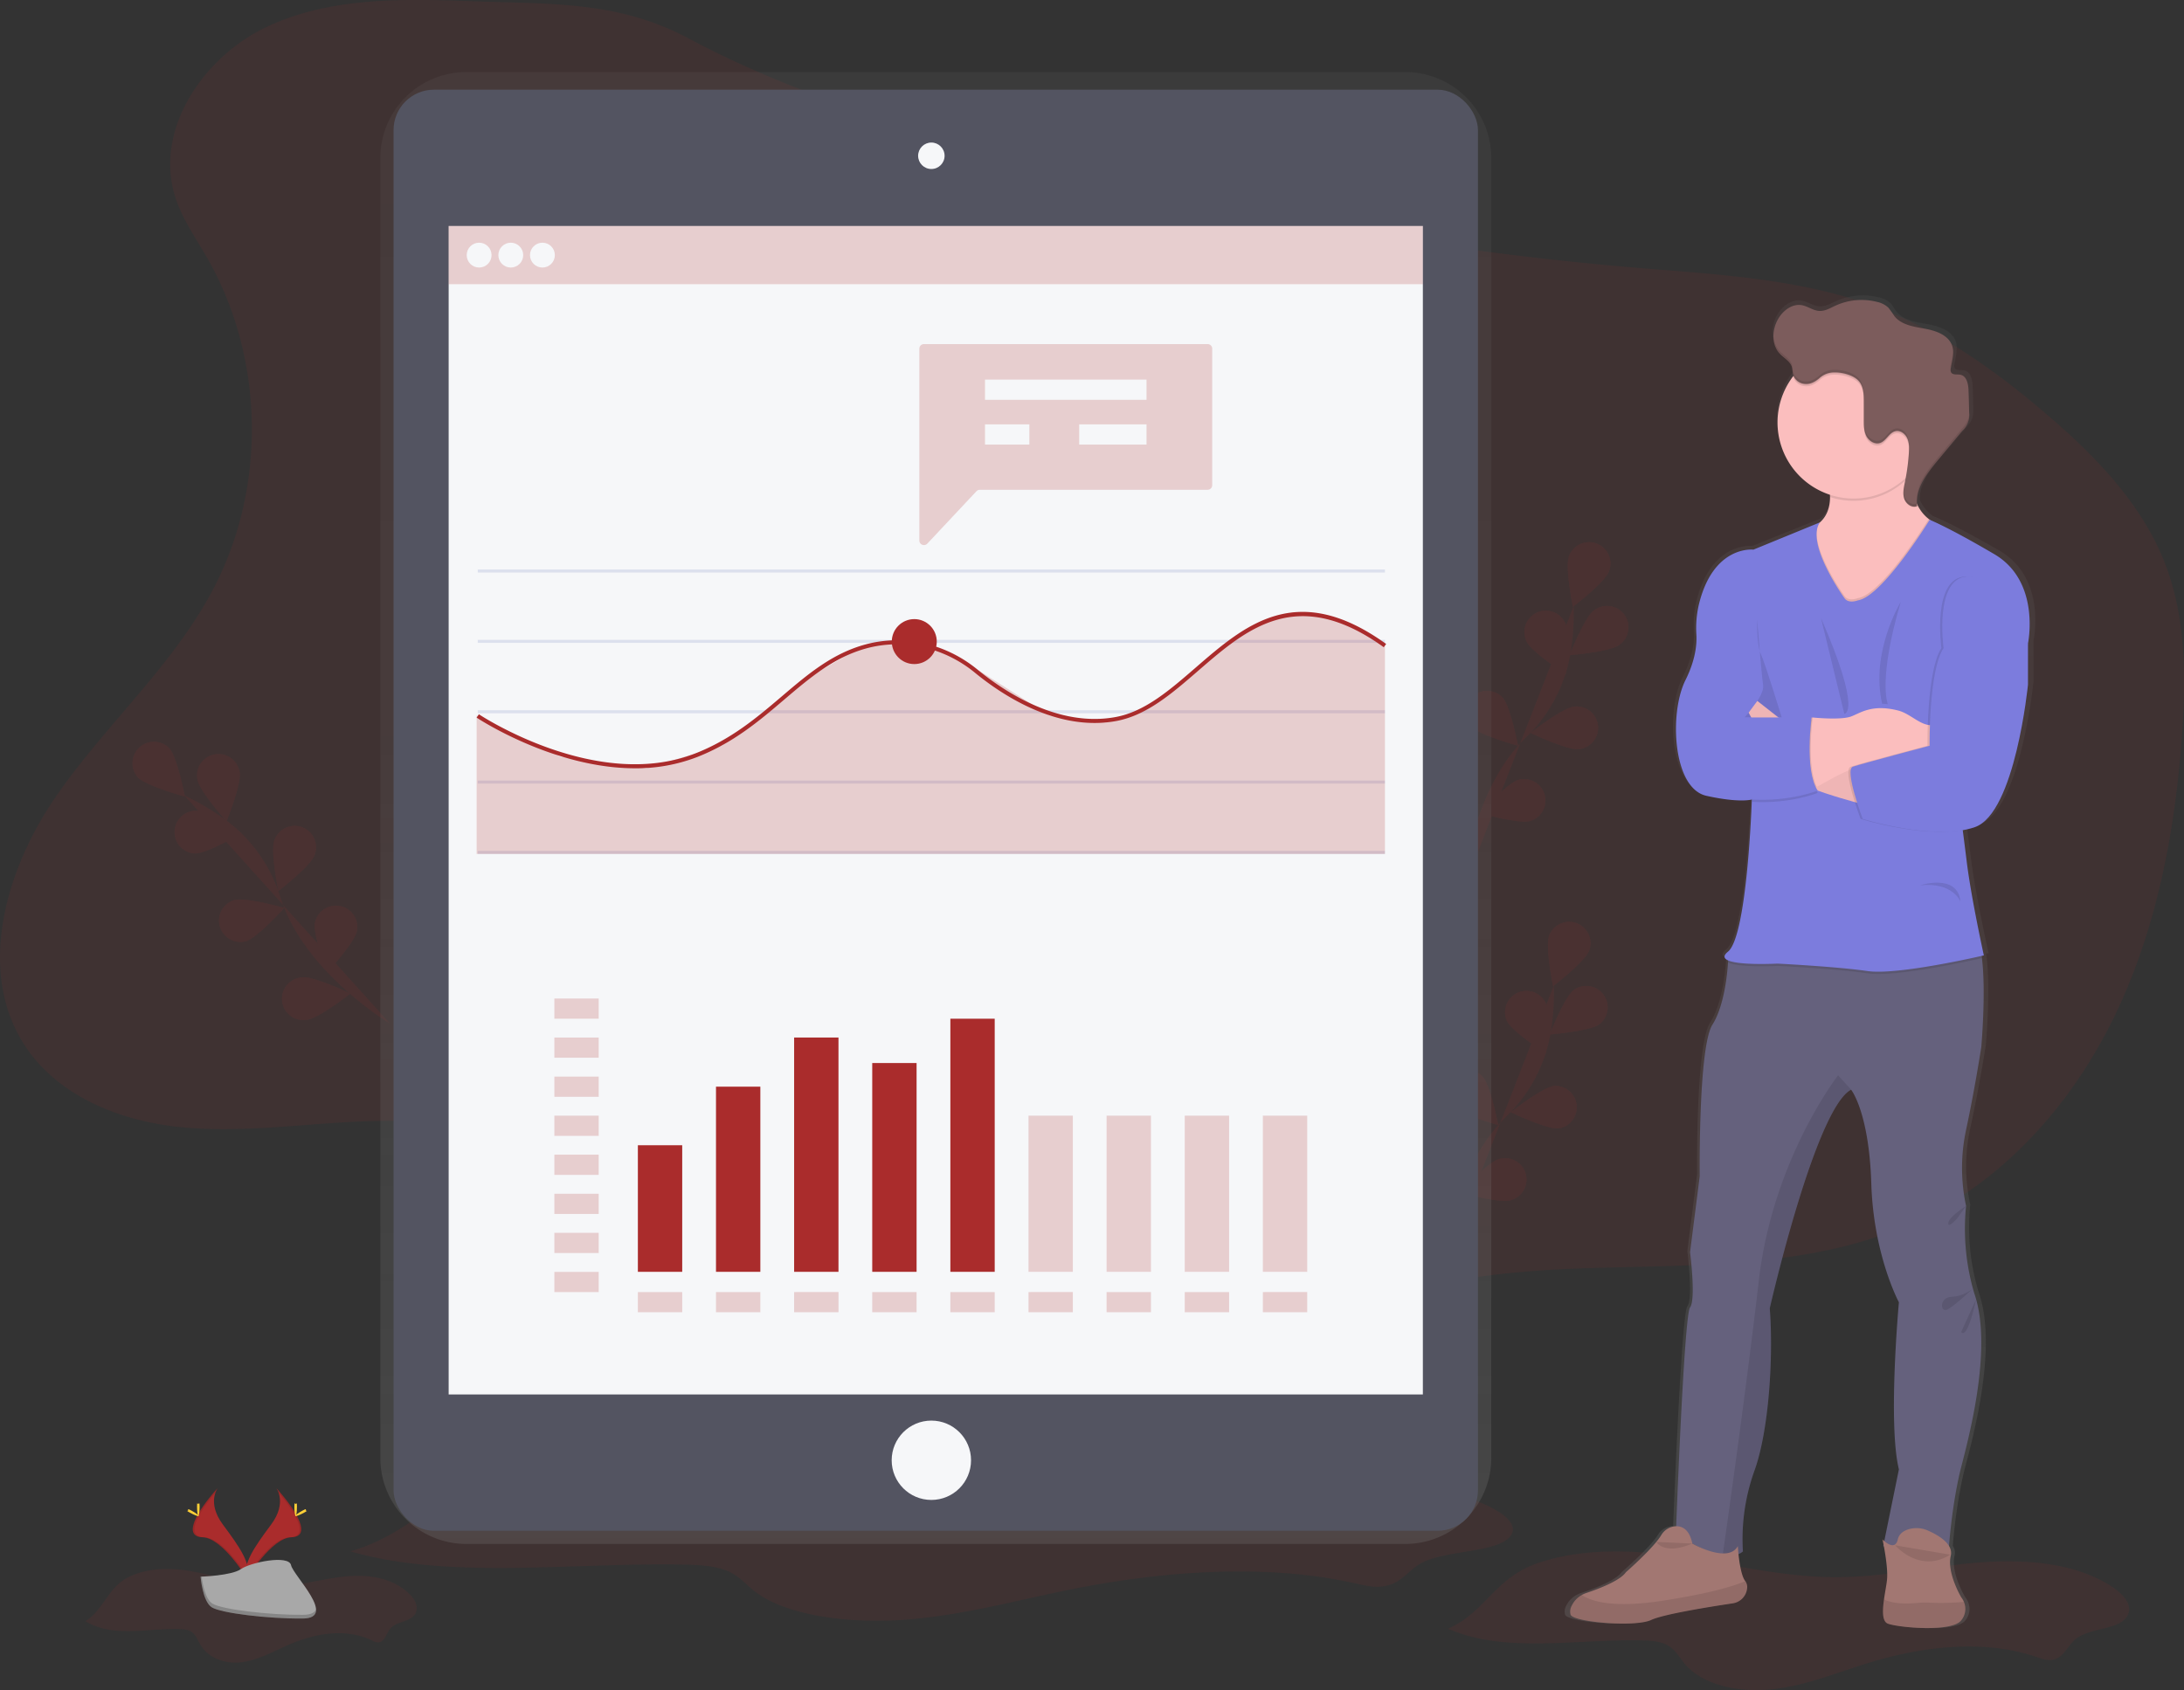 <svg data-name="Layer 1" xmlns="http://www.w3.org/2000/svg" xmlns:xlink="http://www.w3.org/1999/xlink" width="1080.96" height="836.7"><rect width="100%" height="100%" fill="#333333" stroke="none"/><defs><linearGradient id="a" x1="522.67" y1="796.03" x2="522.67" y2="67.32" gradientUnits="userSpaceOnUse"><stop offset="0" stop-color="gray" stop-opacity=".25"/><stop offset=".54" stop-color="gray" stop-opacity=".12"/><stop offset="1" stop-color="gray" stop-opacity=".1"/></linearGradient><linearGradient id="b" x1="950.39" y1="837.64" x2="950.39" y2="177.91" xlink:href="#a"/></defs><path d="M234.42.63c-34.76-1.28-71.07-2.18-102.5 12.72s-55.73 51-45.19 84.19c3.44 10.82 10.14 20.25 15.79 30.1 28.25 49.26 29.56 112.93 3.37 163.32-20.16 38.79-54.33 68.31-78.93 104.45s-38.58 86.23-14.38 122.64c16.57 24.93 47.32 37.06 77.11 40s59.75-1.69 89.67-2.88a386.25 386.25 0 01169.58 32.07c73.49 32.22 136.8 87.34 214.18 108.61 9.29 2.55 19 4.61 28.5 2.88 16.85-3.07 29.1-17 42.29-28 42.11-34.87 100.41-41.38 155.07-43s111.59-.37 161-23.84c43.14-20.49 76.35-58.61 97-101.67s29.62-90.91 33-138.56c2-28.36 1.93-57.64-8.22-84.19-11.41-29.85-34.55-53.62-58.82-74.4-25.36-21.72-53-41.4-84.31-53.12-37.4-14-78-16-117.82-19.32a1618.5 1618.5 0 01-242.36-38.92C492.82 75.63 409.78 55.88 340.9 19.05 306.33.56 273.39 2.03 234.42.63z" fill="#aa2c2c" opacity=".1"/><g opacity=".1" fill="#aa2c2c"><path d="M713.88 629.67s3.54-49.61 31.46-76.66a75.33 75.33 0 0022.26-42.15 127.38 127.38 0 001.5-23.13"/><path d="M786.59 470.58c-2.05 5.48-17.9 17.66-17.9 17.66s-4-19.59-1.93-25.07a10.585 10.585 0 0119.83 7.41zm5.06 36.47c-4.7 3.48-24.62 5.09-24.62 5.09s7.3-18.61 12-22.1a10.59 10.59 0 0112.62 17zm-20.09 51.57c-5.82.64-23.83-8-23.83-8s15.7-12.38 21.51-13a10.58 10.58 0 012.32 21zm-23.99 35.6c-5.62 1.61-24.84-3.89-24.84-3.89s13.38-14.85 19-16.46a10.59 10.59 0 115.84 20.35zm-1.76-88.8c2.5 5.28 19.32 16.07 19.32 16.07s2.32-19.85-.19-25.14a10.59 10.59 0 00-19.13 9.07zm-27.53 41.99c4 4.29 23.25 9.56 23.25 9.56s-3.73-19.64-7.7-23.94a10.59 10.59 0 00-15.55 14.38zm-21.15 44.48c3.18 4.9 21.3 13.35 21.3 13.35s-.36-20-3.55-24.89a10.59 10.59 0 00-17.75 11.54z"/><path d="M786.59 470.58c-2.05 5.48-17.9 17.66-17.9 17.66s-4-19.59-1.93-25.07a10.585 10.585 0 0119.83 7.41zm5.06 36.47c-4.7 3.48-24.62 5.09-24.62 5.09s7.3-18.61 12-22.1a10.59 10.59 0 0112.62 17zm-20.09 51.57c-5.82.64-23.83-8-23.83-8s15.7-12.38 21.51-13a10.58 10.58 0 012.32 21zm-23.99 35.6c-5.62 1.61-24.84-3.89-24.84-3.89s13.38-14.85 19-16.46a10.59 10.59 0 115.84 20.35zm-1.76-88.8c2.5 5.28 19.32 16.07 19.32 16.07s2.32-19.85-.19-25.14a10.59 10.59 0 00-19.13 9.07zm-27.53 41.99c4 4.29 23.25 9.56 23.25 9.56s-3.73-19.64-7.7-23.94a10.59 10.59 0 00-15.55 14.38zm-21.15 44.48c3.18 4.9 21.3 13.35 21.3 13.35s-.36-20-3.55-24.89a10.59 10.59 0 00-17.75 11.54z"/></g><g opacity=".1" fill="#aa2c2c"><path d="M723.68 441.89s3.54-49.61 31.46-76.66a75.4 75.4 0 0022.26-42.15 125.67 125.67 0 001.5-23.13"/><path d="M796.39 282.8c-2 5.47-17.89 17.65-17.89 17.65s-4-19.59-1.94-25.06a10.585 10.585 0 1119.83 7.41zm5.09 36.46c-4.69 3.49-24.62 5.09-24.62 5.09s7.3-18.6 12-22.09a10.59 10.59 0 1112.62 17zm-20.12 51.58c-5.81.64-23.82-8-23.82-8s15.7-12.37 21.51-13a10.59 10.59 0 112.31 21.05zm-23.99 35.6c-5.62 1.61-24.84-3.89-24.84-3.89s13.39-14.85 19-16.47a10.59 10.59 0 015.83 20.36zm-1.76-88.81c2.5 5.29 19.33 16.08 19.33 16.08s2.31-19.86-.19-25.14a10.59 10.59 0 10-19.14 9.06zm-27.53 41.99c4 4.3 23.26 9.56 23.26 9.56s-3.74-19.64-7.71-23.93a10.59 10.59 0 00-15.55 14.37zm-21.15 44.49c3.19 4.9 21.3 13.35 21.3 13.35s-.36-20-3.55-24.89a10.59 10.59 0 10-17.75 11.54z"/><path d="M796.39 282.8c-2 5.47-17.89 17.65-17.89 17.65s-4-19.59-1.94-25.06a10.585 10.585 0 1119.83 7.41zm5.09 36.46c-4.69 3.49-24.62 5.09-24.62 5.09s7.3-18.6 12-22.09a10.59 10.59 0 1112.62 17zm-20.12 51.58c-5.81.64-23.82-8-23.82-8s15.7-12.37 21.51-13a10.59 10.59 0 112.31 21.05zm-23.99 35.6c-5.62 1.61-24.84-3.89-24.84-3.89s13.39-14.85 19-16.47a10.59 10.59 0 015.83 20.36zm-1.76-88.81c2.5 5.29 19.33 16.08 19.33 16.08s2.31-19.86-.19-25.14a10.59 10.59 0 10-19.14 9.06zm-27.53 41.99c4 4.3 23.26 9.56 23.26 9.56s-3.74-19.64-7.71-23.93a10.59 10.59 0 00-15.55 14.37zm-21.15 44.49c3.19 4.9 21.3 13.35 21.3 13.35s-.36-20-3.55-24.89a10.59 10.59 0 10-17.75 11.54z"/></g><g opacity=".1" fill="#aa2c2c"><path d="M193.19 506.89s-42.71-25.46-54.34-62.54a75.26 75.26 0 00-27.64-38.83 126.09 126.09 0 00-20-11.74"/><path d="M83.76 370.42c4 4.29 7.73 23.93 7.73 23.93s-19.29-5.25-23.26-9.54a10.59 10.59 0 0115.53-14.39zm34.85 11.93c1 5.76-6.52 24.28-6.52 24.28s-13.34-14.89-14.34-20.65a10.59 10.59 0 1120.86-3.63zm37.04 41.08c-2 5.48-17.89 17.67-17.89 17.67s-4-19.59-1.95-25.06a10.59 10.59 0 1119.84 7.39zm21.01 37.43c-1.08 5.75-14.64 20.49-14.64 20.49s-7.25-18.63-6.16-24.37a10.584 10.584 0 1120.8 3.93zm-80.11-38.35c5.84.14 23.05-10 23.05-10s-16.7-11-22.55-11.14a10.59 10.59 0 00-.5 21.17zm25.13 43.47c5.62-1.62 19-16.48 19-16.48s-19.22-5.49-24.84-3.87a10.59 10.59 0 005.85 20.35zm30.22 38.89c5.82-.64 21.51-13 21.51-13s-18-8.66-23.83-8a10.58 10.58 0 102.32 21z"/><path d="M83.76 370.42c4 4.29 7.73 23.93 7.73 23.93s-19.29-5.25-23.26-9.54a10.59 10.59 0 0115.53-14.39zm34.85 11.93c1 5.76-6.52 24.28-6.52 24.28s-13.34-14.89-14.34-20.65a10.59 10.59 0 1120.86-3.63zm37.04 41.08c-2 5.48-17.89 17.67-17.89 17.67s-4-19.59-1.95-25.06a10.59 10.59 0 1119.84 7.39zm21.01 37.43c-1.08 5.75-14.64 20.49-14.64 20.49s-7.25-18.63-6.16-24.37a10.584 10.584 0 1120.8 3.93zm-80.11-38.35c5.84.14 23.05-10 23.05-10s-16.7-11-22.55-11.14a10.59 10.59 0 00-.5 21.17zm25.13 43.47c5.62-1.62 19-16.48 19-16.48s-19.22-5.49-24.84-3.87a10.59 10.59 0 005.85 20.35zm30.22 38.89c5.82-.64 21.51-13 21.51-13s-18-8.66-23.83-8a10.58 10.58 0 102.32 21z"/></g><path d="M716.73 806.35c28.71 12.49 63.74 4.89 96.32 5.77 4.45.12 9.18.49 12.75 2.65s5.34 5.65 7.79 8.65c9.13 11.14 27.84 14.72 44.19 12.83s31.34-8.15 46.77-12.91c26.67-8.24 57.15-12 83.46-3 2.41.82 5 1.77 7.54 1.44 5.77-.73 7.49-6.71 11.52-10.12 7.28-6.17 23.1-4.49 26.3-12.62 1.87-4.76-2.44-9.64-7.14-12.89-18-12.44-43.7-14.49-67.23-12.57s-46.66 7.21-70.31 7.23c-29.47 0-57.94-8.12-87.12-11.45-20.21-2.3-42.27-2-61.22 4.77-20.54 7.32-25.06 23.81-43.62 32.22zm-543.32-38.31c49 14.11 108.8 5.52 164.4 6.52 7.61.14 15.67.55 21.78 3s9.11 6.4 13.3 9.78c15.58 12.59 47.51 16.64 75.41 14.5s53.5-9.21 79.84-14.59c45.52-9.31 97.56-13.55 142.46-3.4 4.12.93 8.46 2 12.88 1.63 9.84-.83 12.77-7.58 19.66-11.44 12.43-7 39.42-5.07 44.88-14.25 3.2-5.38-4.16-10.9-12.18-14.57-30.68-14.05-74.58-16.37-114.75-14.2s-79.65 8.14-120 8.17c-50.3 0-98.9-9.17-148.71-12.94-34.5-2.6-72.15-2.28-104.5 5.4-35.07 8.29-42.8 26.92-74.47 36.39zM42.25 802.62c14 8.42 31 3.3 46.86 3.89 2.17.08 4.47.33 6.21 1.78s2.6 3.82 3.79 5.84c4.44 7.51 13.54 9.93 21.49 8.65s15.25-5.49 22.76-8.71c13-5.55 27.81-8.08 40.6-2a6.38 6.38 0 003.68 1c2.8-.5 3.64-4.53 5.6-6.83 3.54-4.16 11.24-3 12.79-8.51.91-3.21-1.19-6.5-3.47-8.69-8.74-8.39-21.26-9.77-32.71-8.48s-22.7 4.79-34.21 4.79c-14.33 0-28.18-5.47-42.38-7.72-9.84-1.56-20.57-1.36-29.79 3.22-9.99 5-12.19 16.12-21.22 21.77z" fill="#aa2c2c" opacity=".1"/><path d="M755 67.32H290.38a42.55 42.55 0 00-42.62 42.49v643.73A42.55 42.55 0 00290.38 796H755a42.55 42.55 0 0042.62-42.49v-643.7A42.55 42.55 0 00755 67.32z" transform="translate(-59.52 -31.65)" fill="url(#a)"/><rect x="194.79" y="44.4" width="536.72" height="713.44" rx="20" ry="20" fill="#535461"/><path fill="#f6f7f9" d="M222.06 111.88h482.18v578.47H222.06z"/><circle cx="460.97" cy="77.12" r="6.55" fill="#f6f7f9"/><circle cx="460.97" cy="722.93" r="19.64" fill="#f6f7f9"/><path fill="#aa2c2c" d="M222.06 111.88h482.18v28.83H222.06z" opacity=".2"/><circle cx="237.14" cy="126.3" r="6.15" fill="#f6f7f9"/><circle cx="252.81" cy="126.3" r="6.15" fill="#f6f7f9"/><circle cx="268.47" cy="126.3" r="6.15" fill="#f6f7f9"/><path fill="#dce0ed" d="M236.46 281.93h449.01v1.5H236.46zm0 34.83h449.01v1.5H236.46zm0 34.84h449.01v1.5H236.46zm0 34.83h449.01v1.5H236.46zm0 34.83h449.01v1.5H236.46z"/><path fill="#aa2c2c" d="M685.47 422.76H235.91v-68.5l41.23 20.32 42.67 5.79 37.44-11.29 45.17-35.03 22.72-13.12 16.61-3.2 15.89.85 26.13 12.91 35.53 22.63 27.88 3.58 22.1-7.62 46.86-38.37 23.92-8.53 25.03 3.87 20.38 11.77v103.94z" opacity=".2"/><path d="M314.27 380.35c-40.49 0-77.9-24.76-78.37-25.08l1.12-1.66c.58.39 58.16 38.48 107.09 19.4 17.84-7 30.54-17.78 42.83-28.25 12.83-10.93 24.94-21.25 41.46-25.73 18.94-5.13 39.64-.49 55.37 12.44 13.45 11.05 40.23 28.79 68.52 23.49 14.42-2.71 26.57-13.24 39.44-24.39 24.67-21.38 50.19-43.49 94.33-11.77l-1.17 1.62c-42.86-30.8-67.76-9.21-91.85 11.66-13.08 11.33-25.43 22-40.38 24.84-29.1 5.46-56.44-12.64-70.16-23.91-15.23-12.51-35.25-17-53.58-12.05-16.08 4.36-28 14.54-40.69 25.32-12.41 10.58-25.24 21.51-43.39 28.59a83.72 83.72 0 01-30.57 5.48z" fill="#aa2c2c"/><circle cx="452.52" cy="317.63" r="11.13" fill="#aa2c2c"/><path d="M597.7 170.35H457.3a2.28 2.28 0 00-2.28 2.28v94.95a2.28 2.28 0 003.94 1.56l24.33-25.95a2.27 2.27 0 011.66-.72H597.7a2.28 2.28 0 002.28-2.28v-67.58a2.28 2.28 0 00-2.28-2.26z" fill="#aa2c2c" opacity=".2"/><path fill="#f6f7f9" d="M487.52 187.93h79.95v10h-79.95zm0 22.16h21.95v10h-21.95z"/><path fill="#aa2c2c" d="M274.38 494.32h21.95v10h-21.95zm0 19.33h21.95v10h-21.95zm0 19.33h21.95v10h-21.95zm0 19.34h21.95v10h-21.95zm0 19.33h21.95v10h-21.95zm0 19.33h21.95v10h-21.95zm0 19.34h21.95v10h-21.95zm0 19.33h21.95v10h-21.95zm41.33 10h21.95v10h-21.95zm38.67 0h21.95v10h-21.95zm38.67 0H415v10h-21.95zm38.66 0h21.95v10h-21.95zm38.67 0h21.95v10h-21.95zm38.67 0H531v10h-21.95zm38.66 0h21.95v10h-21.95zm38.67 0h21.95v10h-21.95zm38.67 0H647v10h-21.95z" opacity=".2"/><path fill="#f6f7f9" d="M534.14 210.09h33.33v10h-33.33z"/><path fill="#aa2c2c" d="M315.71 566.98h21.95v62.67h-21.95zm38.67-29h21.95v91.67h-21.95zm38.67-24.33H415v116h-21.95zm38.66 12.61h21.95v103.38h-21.95zm38.67-21.94h21.95v125.33h-21.95z"/><path fill="#aa2c2c" d="M509.05 552.32H531v77.33h-21.95zm38.66 0h21.95v77.33h-21.95zm38.67 0h21.95v77.33h-21.95zm38.67 0H647v77.33h-21.95z" opacity=".2"/><path d="M1049 304.15c-23.77-13.67-32.75-17.06-32.8-17.08l-.48-.35a19.86 19.86 0 01-6-7.57v-1.63.16c.38-7.24 5.53-13.83 10.42-19.58l12.49-14.7a14.27 14.27 0 003.22-5.1 11.39 11.39 0 00.34-3.13v-1.28c-.06-3.65-.17-7.31-.3-11-.12-3.19-.94-7.21-4.13-7.87-1.66-.34-3.85.26-4.73-1.17a2.72 2.72 0 01-.21-1.89.8.8 0 000 .15v-.18a42.36 42.36 0 001.19-7.51 10.44 10.44 0 00-.52-3.8c-1.85-5.3-8.21-7.47-13.84-8.47s-11.93-1.86-15.46-6.26c-1.09-1.36-1.83-3-3.07-4.23a12.19 12.19 0 00-5.75-2.84 32.49 32.49 0 00-20.92 1.82c-2.72 1.21-5.45 2.85-8.43 2.67s-5.75-2.33-8.81-2.85c-4.94-.84-9.67 2.79-12.1 7.08a17.29 17.29 0 00-2.24 8.36v.49a12.19 12.19 0 003.21 8.53c2.13 2.21 5.31 3.73 6.19 6.64.36 1.18.27 2.46.59 3.66 0 .15.09.3.14.44l-.16.21a37.05 37.05 0 00-7.84 22.88 37.9 37.9 0 0026.63 35.94v1.12c0 4.54-1.29 9.17-5.17 12.58l-33.66 13.54s-20.29-2.41-27.61 27.25a50.12 50.12 0 00-1.26 15.05c.27 4.47-.35 12.35-5.55 22.54-8.33 16.3-6.43 53.72 10.59 57.43 16.07 3.5 22.36 2 23 1.87v.65c-.26 7-2.81 67.59-12.08 74.92-2.56 2-2.08 3.4 0 4.32 0 0 0 .39-.06 1.09-.28 4.43-1.71 21.3-7.91 30.9-7.19 11.11-6.44 75.22-6.44 75.22L894.65 651s3 23.34 0 27.42c-2.7 3.63-6.3 90-7 108.71h-.32a9.09 9.09 0 00-7.27 4.43c-4 6.46-17.9 18.39-17.9 18.39-3 4.29-14.19 8.39-20.1 10.33a12.19 12.19 0 00-2.28 1 12 12 0 00-5.07 5.34 5.78 5.78 0 00-.55 4.46c1.52 3.7 32.92 6.29 40.86 2.59 6.25-2.92 31-6.75 41.27-8.25a8.49 8.49 0 007.35-7.34 4.85 4.85 0 00-1-3.68c-2-2.44-3-9.09-3.43-13.43a8.87 8.87 0 002.31-1.37 98.53 98.53 0 015.67-39.64c7.57-20 9.84-57.07 8-81.15 0 0 23.08-99.3 41.24-108.57.28.35 9.09 11.67 10.21 46.68 1.14 35.57 14 58.91 14 58.91s-5.68 60.4 0 83l-7.43 35.66c-.54-.47-.89-.83-.89-.83s.22 1 .53 2.58l-.16.75.32.08c.84 4.46 2.09 12.23 1.58 16.79-.3 2.59-1 6.15-1.52 9.64-.78 5.49-1 10.81 1.89 12 4.73 1.9 32.54 4.5 37.27-1.61a8.78 8.78 0 001.38-9.16 9.35 9.35 0 00-1.38-2.33s-7.38-12.07-5.3-20.58a6.22 6.22 0 00-.88-4.89c.32-4.18 2-23.51 6.37-39.93 4.73-17.83 14.72-56.92 7.37-82.63-.28-1-.6-2-.94-3a110.78 110.78 0 01-4.16-43.35 88.3 88.3 0 010-37.8c4.54-20.75 7.71-41.13 7.71-41.13s2.51-27.41.32-44.22l-.15-1.08 1.2-.27s-6.43-28.53-8.7-46.68c-.54-4.29-1.24-9.72-2-15.52a37.61 37.61 0 006.17-1.53C1059.6 432.72 1066 369 1066 369v-20.2s6.84-30.94-17-44.65zM896.8 796.22c-.63-.32-1-.53-1-.53z" transform="translate(-59.52 -31.65)" fill="url(#b)"/><path d="M977.15 640.26c8.86 25.48-1.48 66.83-6.28 85.29s-6.28 40.63-6.28 40.63c-18.83 2.95-32.49-.75-32.49-.75l7.75-38c-5.54-22.52 0-82.71 0-82.71s-12.55-23.26-13.66-58.71c-1.09-34.9-9.69-46.17-10-46.52-17.72 9.23-40.25 108.2-40.25 108.2 1.85 24-.37 60.92-7.75 80.86a100.21 100.21 0 00-5.54 39.51c-2.58 2.18-6.17 2.55-10.05 1.93-10.51-1.75-23.12-10.83-23.12-10.83s4-107.81 7-111.88 0-27.33 0-27.33l4.79-37.66s-.73-63.89 6.28-75c6.06-9.57 7.45-26.38 7.72-30.79 0-.7.06-1.09.06-1.09l10.68-12.8s103.4-7.75 111.15 0c1.91 1.91 3.08 6.23 3.78 11.68 2.13 16.75-.31 44.07-.31 44.07s-3.1 20.31-7.53 41a89.59 89.59 0 000 37.66 112.53 112.53 0 004.05 43.24z" fill="#65617d"/><path d="M970.69 802.18c-4.62 6.09-31.76 3.5-36.38 1.61-2.82-1.17-2.6-6.47-1.84-11.94.48-3.48 1.19-7 1.48-9.61.74-6.65-2.22-20.13-2.22-20.13s6.1 6.46 7.57 0c.65-2.82 2.92-4.27 5.27-5a13.85 13.85 0 019.59.6c4.79 2.08 12.8 6.52 11.36 12.52-2 8.48 5.17 20.51 5.17 20.51a9.36 9.36 0 011.34 2.32 8.88 8.88 0 01-1.34 9.12z" fill="#a27772"/><path d="M970.69 802.18c-4.62 6.09-31.76 3.5-36.38 1.61-2.82-1.17-2.6-6.47-1.84-11.94 2.91 1.36 7.87 2.5 16.13 1.73a46.94 46.94 0 015.81-.18 134.05 134.05 0 0017.62-.35 8.88 8.88 0 01-1.34 9.13zm-94.72-154.53c1.85 24-.37 60.92-7.75 80.86a100.21 100.21 0 00-5.54 39.51c-2.58 2.18-6.17 2.55-10.05 1.93 2.23-15.6 11.72-82.68 17.85-135.69 6.88-60.37 39.28-101.91 39.28-101.91l6.46 7.11c-17.74 9.22-40.25 108.19-40.25 108.19z" opacity=".1"/><path d="M959.61 259.56l-4.51 22.15-22.08 37.11-27.23-11.63s-37-38.77-13.75-44.31a20.39 20.39 0 007.72-3.44c4.57-3.44 6-8.45 6-13.35 0-8.09-3.78-15.89-3.78-15.89l47.63-15a76.08 76.08 0 00-3.42 19.3c-.36 13 4.46 19.36 8.41 22.41a14.44 14.44 0 005.01 2.65z" fill="#fbbebe"/><path d="M949.64 215.25a76.08 76.08 0 00-3.42 19.3 34.91 34.91 0 01-2.77 2.94 37.67 37.67 0 01-37.66 8.6c0-8.09-3.78-15.89-3.78-15.89z" opacity=".1"/><path d="M955.1 209.16a37.66 37.66 0 11-37.62-37.67 37.5 37.5 0 0137.62 37.67z" fill="#fbbebe"/><path d="M959.61 259.56l-4.51 22.15-22.08 37.11-27.23-11.63s-37-38.77-13.75-44.31a20.39 20.39 0 007.72-3.44c-4.2 11.55 13.14 35.57 13.14 35.57 2 3 6.65 1.1 6.65 1.1 11.16-1.68 31.73-33.81 35.08-39.15a14.44 14.44 0 004.98 2.6zm21.32 214.79c-6.55 1.49-42.83 9.53-56.59 7.52-15.13-2.22-44.57-3.69-44.57-3.69s-18.74 1-24.51-1.62c0-.7.06-1.09.06-1.09l10.68-12.8s103.4-7.75 111.15 0c1.91 1.89 3.08 6.21 3.78 11.68z" opacity=".1"/><path d="M912.9 296.11s-19.48-27-12.14-37.49l-32.91 13.49s-19.81-2.4-27 27.16a51.13 51.13 0 00-1.23 15c.26 4.46-.34 12.31-5.42 22.46-8.13 16.25-6.28 53.54 10.34 57.24s22.52 1.84 22.52 1.84-2.21 67.58-11.81 75.33 24.47 5.91 24.47 5.91 29.44 1.48 44.58 3.69 57.6-7.75 57.6-7.75-6.28-28.44-8.49-46.53-7.39-56.62-7.39-56.62l37.67-51s6.64-30.83-16.62-44.49-32-17-32-17-23.34 38-35.52 39.87c0 0-4.63 1.86-6.65-1.11z" fill="#7c7cdd"/><path d="M869.7 306.82s-.37 12.19 1.84 17 10.34 31.39 10.34 31.39h-18.46s10-10.71 9.23-15.88-2.95-32.51-2.95-32.51z" opacity=".1"/><path d="M924.35 398.77s-40.78-10-44.58-18.47-14.29-27.49-14.29-27.49l4.3-5.8 19.84 15.57s23.63 18.83 34.71 20.68.02 15.51.02 15.51z" fill="#fbbebe"/><path d="M924.35 398.77s-40.78-10-44.58-18.47-14.29-27.49-14.29-27.49l4.3-5.8 19.84 15.57s23.63 18.83 34.71 20.68.02 15.51.02 15.51z" opacity=".05"/><path d="M959.61 350.77v22.12h-3.56a103.54 103.54 0 00-50.21 13l-6.66 3.7-1.79 1-11.45-25.78 10.71-9.6h.55c2.62.25 13.95 1.2 18.75-.42 4.56-1.55 10.22-6.46 23.65-3 6.62 1.69 12.27 9.11 18.69 6.79z" fill="#fbbebe"/><path d="M995.24 310.52l7.39 8.3v20.13s-6.28 63.51-26.22 70.53-55.53-4.07-55.53-4.07-9.2-24.37-4.9-25.84 38-10.38 38-10.38-.47-37.26 6.91-48.34c0 0-4.8-34.7 11.82-35.44s22.53 25.11 22.53 25.11z" opacity=".1"/><path d="M996.35 310.52l7.39 8.3v20.13s-6.26 63.51-26.26 70.53-55.54-4.07-55.54-4.07-9.19-24.37-4.89-25.84 38-10.38 38-10.38-.48-37.26 6.91-48.34c0 0-4.8-34.7 11.82-35.44s22.57 25.11 22.57 25.11z" fill="#7c7cdd"/><path d="M944.77 225.16c.15-2.43.2-5-.84-7.19s-3.48-3.94-5.86-3.38c-3.16.74-4.52 4.85-7.62 5.84-2.61.83-5.46-1-6.7-3.46s-1.28-5.3-1.29-8v-9.25c0-3.36-.11-7-2.18-9.62-2.57-3.29-8.62-4.72-12.66-4.59a10.72 10.72 0 00-7.23 2.92c-2.16 1.83-4.66 3.19-7.61 2.7a6.57 6.57 0 01-5.3-4.58v-.12a37.66 37.66 0 1156 50 100.66 100.66 0 001.29-11.27z" opacity=".1"/><path d="M892.76 189.99a6.58 6.58 0 01-5.3-4.59c-.31-1.19-.23-2.46-.58-3.65-.86-2.9-4-4.41-6-6.61-4.16-4.42-3.89-11.68-.94-17 2.38-4.28 7-7.89 11.81-7.06 3 .52 5.57 2.65 8.6 2.84s5.57-1.45 8.23-2.66a31 31 0 0120.41-1.81 11.87 11.87 0 015.62 2.83 50 50 0 013 4.21c3.45 4.39 9.61 5.25 15.1 6.24s11.69 3.16 13.5 8.44c1.19 3.5 0 7.3-.65 10.94a3.16 3.16 0 00.14 2.25c.86 1.42 3 .83 4.62 1.17 3.12.65 3.92 4.66 4 7.84q.2 5.46.3 10.92a10.73 10.73 0 01-3.47 9.13l-12.19 14.65c-5.41 6.5-11.15 14.07-10.06 22.45-2.56 1.15-5.6-1.07-6.44-3.75s-.16-5.56.4-8.31a101.72 101.72 0 001.93-14.42c.15-2.44.2-5-.84-7.19s-3.48-4-5.86-3.39c-3.16.74-4.52 4.85-7.62 5.84-2.6.83-5.46-1-6.7-3.46s-1.28-5.3-1.29-8v-9.26c0-3.35-.11-7-2.18-9.62-2.57-3.29-8.62-4.72-12.66-4.59a10.74 10.74 0 00-7.23 2.92c-2.2 1.83-4.7 3.18-7.65 2.7z" fill="#7c5c5c"/><path d="M901.27 305.9l11.56 47.5s9.12-.05-11.56-47.5zm39.51-7.94s-15.14 24.8-9.23 50.43l2.82.21s-5.04-11.87 6.41-50.64zm9.6 140.32s18.59-6.15 19.94 8.12c0 0-3.51-9.78-19.94-8.12zm-53.73-81.93s-3.69 25.85 3 36.19c0 0-13.52 5.54-32.5 4.43l-2.25-40.62z" opacity=".1"/><path d="M899.18 389.58l-1.79 1-11.45-25.78 10.71-9.6h.55c-.17 1.24-3.15 23.44 1.98 34.38z" opacity=".1"/><path d="M896.65 355.2s-3.69 25.84 3 36.18c0 0-13.52 5.54-32.5 4.43l-12.92-40.61z" fill="#7c7cdd"/><path d="M864.71 786.46a8.35 8.35 0 01-7.17 7.31c-10 1.5-34.18 5.32-40.28 8.22-7.75 3.69-38.4 1.11-39.88-2.58a5.86 5.86 0 01.53-4.44 11.91 11.91 0 015-5.33 12.27 12.27 0 012.22-1c5.77-1.93 16.67-6 19.62-10.3 0 0 13.59-11.89 17.46-18.32a8.89 8.89 0 017.1-4.42c3.24-.15 6.84 1.48 8.31 8.57 0 0 17.72 10.11 22.51 1.24 0 0 .74 13.62 3.68 17.34a4.94 4.94 0 01.9 3.71z" fill="#a27772"/><path d="M864.71 786.46a8.35 8.35 0 01-7.17 7.31c-10 1.5-34.18 5.32-40.28 8.22-7.75 3.69-38.4 1.11-39.88-2.58a5.86 5.86 0 01.53-4.44 11.91 11.91 0 015-5.33c5 3.32 16.09 6.56 40.49 2.75 23.27-3.63 34.79-7.19 40.41-9.62a4.94 4.94 0 01.9 3.69zm100.77-603.81v-.18c.53-2.77 1.32-5.63 1.14-8.39a53.74 53.74 0 01-1.14 6.73 4.09 4.09 0 000 1.84zm-21.56 34.56a10.88 10.88 0 01.91 4.22 12.58 12.58 0 00-.91-5.88c-1-2.21-3.47-3.95-5.85-3.39-3.16.74-4.52 4.85-7.62 5.84-2.61.83-5.46-1-6.71-3.46s-1.27-5.3-1.28-8v-9.26c0-3.35-.11-7-2.18-9.62-2.57-3.29-8.63-4.72-12.66-4.59a10.72 10.72 0 00-7.23 2.92c-2.17 1.84-4.66 3.19-7.61 2.71a6.58 6.58 0 01-5.3-4.59c-.31-1.19-.23-2.46-.58-3.65-.87-2.9-4-4.41-6-6.61a12 12 0 01-3.11-7.81 12.58 12.58 0 003.11 9.47c2.08 2.2 5.17 3.72 6 6.62.35 1.18.27 2.45.58 3.64a6.58 6.58 0 005.3 4.59c3 .48 5.44-.87 7.61-2.71a10.72 10.72 0 017.23-2.92c4-.13 10.09 1.31 12.66 4.59 2.07 2.64 2.17 6.27 2.18 9.62v9.26c0 2.74 0 5.59 1.28 8s4.1 4.29 6.71 3.46c3.1-1 4.46-5.1 7.62-5.84 2.41-.55 4.82 1.18 5.85 3.39zm30.35-10.17a14.17 14.17 0 01-3.14 5.08q-6.09 7.33-12.19 14.65c-5.13 6.17-10.57 13.31-10.17 21.18.37-7.22 5.4-13.79 10.17-19.52l12.19-14.64a14.3 14.3 0 003.14-5.09 13.74 13.74 0 00.32-4 9.62 9.62 0 01-.32 2.34zm-31.79 38.43a8.77 8.77 0 01-.36-2 10 10 0 00.36 3.64c.84 2.68 3.89 4.89 6.45 3.74-.07-.54-.11-1.08-.13-1.62-2.58 1.06-5.54-1.12-6.32-3.76zM819.74 763.35s3.86 6.79 17.84.81m100.4.86s12.06 14.2 27.26 4.65m7.85-172.62s-8.53 5.33-8.8 8.38 4.4-2.22 4.4-2.22zm3.39 40.83a17.81 17.81 0 01-10.5 4.1c-6.37.28-5.84 8.59-1.68 6.09s12.18-10.19 12.18-10.19zm1.59 5.33s-4.09 20.1-7.41 16.22" opacity=".1"/><path d="M136.76 736.71s5.49 7.18-2.54 18-14.65 20-12 26.76c0 0 12.11-20.14 22-20.42s3.39-12.23-7.46-24.34z" fill="#aa2c2c"/><path d="M136.76 736.71a8.63 8.63 0 011.12 2.25c9.62 11.3 14.75 21.85 5.5 22.12-8.61.24-19 15.65-21.42 19.54a9.06 9.06 0 00.29.88s12.11-20.14 22-20.42 3.36-12.26-7.49-24.37z" opacity=".1"/><path d="M146.97 745.86c0 2.53-.28 4.58-.63 4.58s-.64-2.05-.64-4.58.36-1.33.71-1.33.56-1.18.56 1.33z" fill="#ffd037"/><path d="M150.48 748.88c-2.22 1.21-4.16 1.94-4.33 1.64s1.5-1.54 3.72-2.75 1.34-.33 1.51 0 1.32-.1-.9 1.11z" fill="#ffd037"/><path d="M107.74 736.71s-5.49 7.18 2.54 18 14.65 20 12 26.76c0 0-12.11-20.14-22-20.42s-3.38-12.23 7.46-24.34z" fill="#aa2c2c"/><path d="M107.74 736.71a9 9 0 00-1.12 2.25c-9.62 11.3-14.75 21.85-5.5 22.12 8.62.24 19 15.65 21.42 19.54a7 7 0 01-.29.88s-12.11-20.14-22-20.42-3.35-12.26 7.49-24.37z" opacity=".1"/><path d="M97.53 745.86c0 2.53.28 4.58.63 4.58s.64-2.05.64-4.58-.36-1.33-.71-1.33-.56-1.18-.56 1.33z" fill="#ffd037"/><path d="M94.03 748.88c2.22 1.21 4.15 1.94 4.32 1.64s-1.5-1.54-3.72-2.75-1.34-.33-1.51 0-1.31-.1.91 1.11z" fill="#ffd037"/><path d="M99.28 780.56s15.36-.47 20-3.77 23.62-7.23 24.77-1.94 23.08 26.29 5.74 26.43-40.29-2.7-44.91-5.52-5.6-15.2-5.6-15.2z" fill="#a8a8a8"/><path d="M150.09 799.44c-17.34.14-40.29-2.7-44.91-5.52-3.52-2.14-4.92-9.83-5.39-13.38h-.51s1 12.39 5.59 15.2 27.57 5.66 44.91 5.52c5 0 6.74-1.82 6.64-4.46-.69 1.61-2.6 2.61-6.33 2.64z" opacity=".2"/></svg>